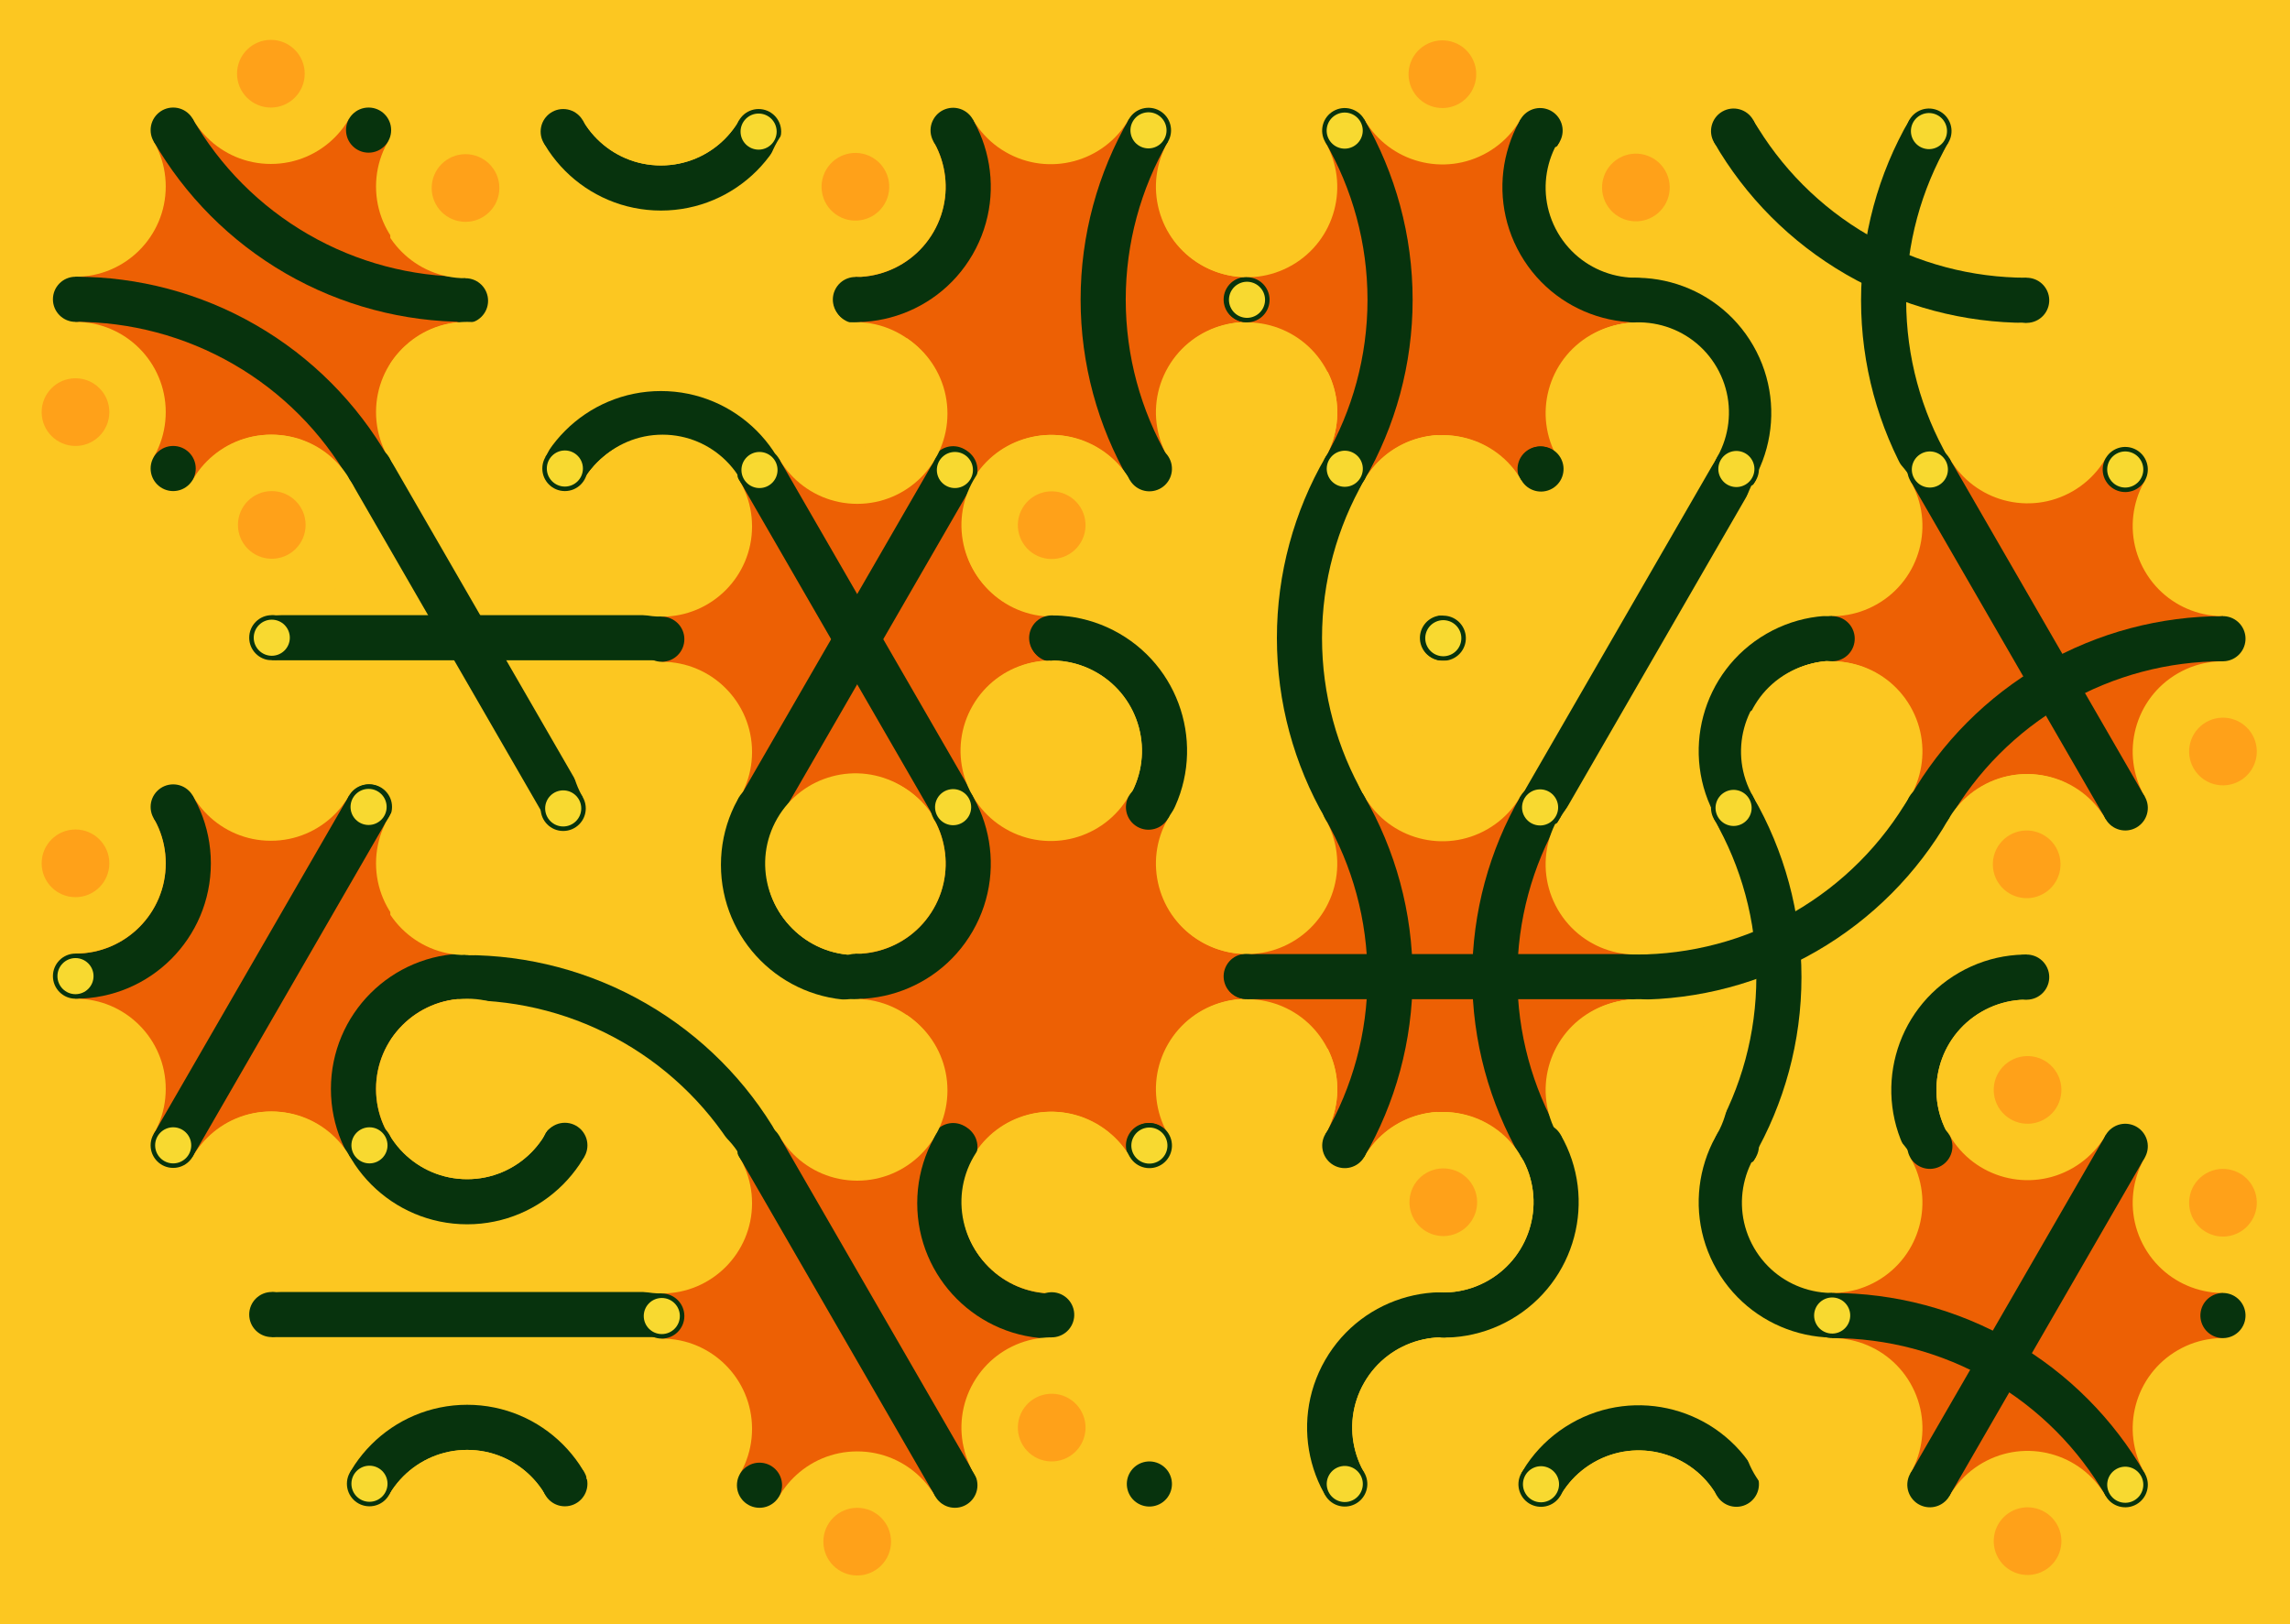 <svg xmlns='http://www.w3.org/2000/svg' width='1015' height='720'><rect width='100%' height='100%' fill='#FCC721'/><g transform='translate(0,0)'><g transform='rotate(180 120 133)'><svg fill='none' stroke='none'><defs><clipPath id='hex-0-0'><polygon points='206.54,183.33 119.94,233.33 33.33,183.33 33.33,83.33 119.94,33.33 206.54,83.33'/></clipPath></defs><polygon points='206.54,183.33 119.94,233.33 33.33,183.33 33.33,83.33 119.94,33.33 206.54,83.33' fill='#FCC721'/><circle r='133.335' cx='119.935' cy='133.335' fill='#ED6004' clip-path='url(#hex-0-0)'/><g stroke='#07330D' stroke-width='20' clip-path='url(#hex-0-0)'><g><circle cx='33.33' cy='283.34' stroke='#07330D' r='150' fill='none'/></g><g><circle cx='206.54' cy='-16.66' stroke='#07330D' r='150' fill='none'/></g></g><circle cx='206.54' cy='183.33' r='40' fill='#FCC721'/><circle cx='206.54' cy='183.33' r='15' fill='#FCC721'/><circle cx='119.94' cy='233.33' r='40' fill='#FCC721'/><circle cx='119.94' cy='233.33' r='15' fill='#FFA119'/><circle cx='33.33' cy='183.33' r='40' fill='#FCC721'/><circle cx='33.33' cy='183.33' r='15' fill='#FCC721'/><circle cx='33.33' cy='83.33' r='40' fill='#FCC721'/><circle cx='33.33' cy='83.33' r='15' fill='#FCC721'/><circle cx='119.94' cy='33.33' r='40' fill='#FCC721'/><circle cx='119.94' cy='33.33' r='15' fill='#FFA119'/><circle cx='206.54' cy='83.33' r='40' fill='#FCC721'/><circle cx='206.54' cy='83.33' r='15' fill='#FFA119'/><circle cx='163.24' cy='208.33' r='10' fill='#07330D'/><circle cx='163.24' cy='208.33' r='8' fill='#07330D'/><circle cx='76.63' cy='208.33' r='10' fill='#07330D'/><circle cx='76.63' cy='208.33' r='8' fill='#07330D'/><circle cx='33.33' cy='133.33' r='10' fill='#07330D'/><circle cx='33.33' cy='133.33' r='8' fill='#F8D930'/><circle cx='76.63' cy='58.33' r='10' fill='#07330D'/><circle cx='76.63' cy='58.33' r='8' fill='#07330D'/><circle cx='163.24' cy='58.33' r='10' fill='#07330D'/><circle cx='163.24' cy='58.33' r='8' fill='#07330D'/><circle cx='206.54' cy='133.33' r='10' fill='#07330D'/><circle cx='206.54' cy='133.33' r='8' fill='#07330D'/></svg></g></g><g transform='translate(173,0)'><g transform='rotate(0 120 133)'><svg fill='none' stroke='none'><defs><clipPath id='hex-0-1'><polygon points='206.54,183.33 119.94,233.33 33.33,183.33 33.33,83.33 119.94,33.33 206.54,83.33'/></clipPath></defs><polygon points='206.54,183.33 119.94,233.33 33.33,183.33 33.33,83.33 119.94,33.33 206.54,83.33' fill='#FCC721'/><circle r='133.335' cx='119.935' cy='133.335' fill='#FCC721' clip-path='url(#hex-0-1)'/><g stroke='#07330D' stroke-width='20' clip-path='url(#hex-0-1)'><g><circle cx='119.94' cy='233.33' stroke='#07330D' r='50' fill='none'/></g><g><circle cx='119.94' cy='33.33' stroke='#07330D' r='50' fill='none'/></g></g><circle cx='206.54' cy='183.33' r='40' fill='#FCC721'/><circle cx='206.54' cy='183.33' r='15' fill='#FCC721'/><circle cx='119.94' cy='233.33' r='40' fill='#FCC721'/><circle cx='119.94' cy='233.33' r='15' fill='#FCC721'/><circle cx='33.33' cy='183.33' r='40' fill='#FCC721'/><circle cx='33.33' cy='183.33' r='15' fill='#FCC721'/><circle cx='33.33' cy='83.33' r='40' fill='#FCC721'/><circle cx='33.33' cy='83.33' r='15' fill='#FFA119'/><circle cx='119.94' cy='33.33' r='40' fill='#FCC721'/><circle cx='119.94' cy='33.33' r='15' fill='#FCC721'/><circle cx='206.54' cy='83.33' r='40' fill='#FCC721'/><circle cx='206.54' cy='83.33' r='15' fill='#FCC721'/><circle cx='163.24' cy='208.33' r='10' fill='#07330D'/><circle cx='163.24' cy='208.33' r='8' fill='#F8D930'/><circle cx='76.63' cy='208.33' r='10' fill='#07330D'/><circle cx='76.63' cy='208.33' r='8' fill='#F8D930'/><circle cx='33.33' cy='133.33' r='10' fill='#07330D'/><circle cx='33.33' cy='133.33' r='8' fill='#07330D'/><circle cx='76.63' cy='58.33' r='10' fill='#07330D'/><circle cx='76.63' cy='58.33' r='8' fill='#07330D'/><circle cx='163.24' cy='58.33' r='10' fill='#07330D'/><circle cx='163.24' cy='58.33' r='8' fill='#F8D930'/><circle cx='206.54' cy='133.33' r='10' fill='#07330D'/><circle cx='206.54' cy='133.33' r='8' fill='#07330D'/></svg></g></g><g transform='translate(346,0)'><g transform='rotate(120 120 133)'><svg fill='none' stroke='none'><defs><clipPath id='hex-0-2'><polygon points='206.54,183.33 119.94,233.33 33.33,183.33 33.33,83.33 119.94,33.33 206.54,83.33'/></clipPath></defs><polygon points='206.54,183.33 119.94,233.33 33.33,183.33 33.33,83.33 119.94,33.33 206.54,83.33' fill='#FCC721'/><circle r='133.335' cx='119.935' cy='133.335' fill='#ED6004' clip-path='url(#hex-0-2)'/><g stroke='#07330D' stroke-width='20' clip-path='url(#hex-0-2)'><g><circle cx='119.94' cy='233.33' stroke='#07330D' r='50' fill='none'/></g><g><circle cx='33.33' cy='-16.68' stroke='#07330D' r='150' fill='none'/></g></g><circle cx='206.54' cy='183.33' r='40' fill='#FCC721'/><circle cx='206.54' cy='183.33' r='15' fill='#FCC721'/><circle cx='119.94' cy='233.33' r='40' fill='#FCC721'/><circle cx='119.94' cy='233.33' r='15' fill='#FFA119'/><circle cx='33.33' cy='183.33' r='40' fill='#FCC721'/><circle cx='33.33' cy='183.33' r='15' fill='#FCC721'/><circle cx='33.33' cy='83.33' r='40' fill='#FCC721'/><circle cx='33.33' cy='83.33' r='15' fill='#FCC721'/><circle cx='119.94' cy='33.33' r='40' fill='#FCC721'/><circle cx='119.94' cy='33.33' r='15' fill='#FCC721'/><circle cx='206.54' cy='83.33' r='40' fill='#FCC721'/><circle cx='206.54' cy='83.33' r='15' fill='#FFA119'/><circle cx='163.24' cy='208.33' r='10' fill='#07330D'/><circle cx='163.24' cy='208.33' r='8' fill='#07330D'/><circle cx='76.63' cy='208.33' r='10' fill='#07330D'/><circle cx='76.63' cy='208.33' r='8' fill='#07330D'/><circle cx='33.33' cy='133.33' r='10' fill='#07330D'/><circle cx='33.33' cy='133.33' r='8' fill='#F8D930'/><circle cx='76.63' cy='58.33' r='10' fill='#07330D'/><circle cx='76.63' cy='58.33' r='8' fill='#F8D930'/><circle cx='163.24' cy='58.33' r='10' fill='#07330D'/><circle cx='163.24' cy='58.33' r='8' fill='#07330D'/><circle cx='206.54' cy='133.33' r='10' fill='#07330D'/><circle cx='206.54' cy='133.33' r='8' fill='#07330D'/></svg></g></g><g transform='translate(519,0)'><g transform='rotate(240 120 133)'><svg fill='none' stroke='none'><defs><clipPath id='hex-0-3'><polygon points='206.54,183.33 119.94,233.33 33.33,183.33 33.33,83.33 119.94,33.33 206.54,83.33'/></clipPath></defs><polygon points='206.54,183.33 119.94,233.33 33.33,183.33 33.33,83.33 119.94,33.33 206.54,83.33' fill='#FCC721'/><circle r='133.335' cx='119.935' cy='133.335' fill='#ED6004' clip-path='url(#hex-0-3)'/><g stroke='#07330D' stroke-width='20' clip-path='url(#hex-0-3)'><g><circle cx='119.94' cy='233.33' stroke='#07330D' r='50' fill='none'/></g><g><circle cx='206.54' cy='-16.66' stroke='#07330D' r='150' fill='none'/></g></g><circle cx='206.54' cy='183.33' r='40' fill='#FCC721'/><circle cx='206.54' cy='183.33' r='15' fill='#FFA119'/><circle cx='119.94' cy='233.33' r='40' fill='#FCC721'/><circle cx='119.94' cy='233.33' r='15' fill='#FCC721'/><circle cx='33.33' cy='183.33' r='40' fill='#FCC721'/><circle cx='33.33' cy='183.33' r='15' fill='#FCC721'/><circle cx='33.33' cy='83.33' r='40' fill='#FCC721'/><circle cx='33.33' cy='83.33' r='15' fill='#FFA119'/><circle cx='119.94' cy='33.33' r='40' fill='#FCC721'/><circle cx='119.94' cy='33.33' r='15' fill='#FCC721'/><circle cx='206.54' cy='83.33' r='40' fill='#FCC721'/><circle cx='206.54' cy='83.33' r='15' fill='#FCC721'/><circle cx='163.24' cy='208.33' r='10' fill='#07330D'/><circle cx='163.24' cy='208.33' r='8' fill='#07330D'/><circle cx='76.63' cy='208.33' r='10' fill='#07330D'/><circle cx='76.63' cy='208.33' r='8' fill='#F8D930'/><circle cx='33.33' cy='133.33' r='10' fill='#07330D'/><circle cx='33.33' cy='133.33' r='8' fill='#07330D'/><circle cx='76.63' cy='58.33' r='10' fill='#07330D'/><circle cx='76.63' cy='58.33' r='8' fill='#07330D'/><circle cx='163.24' cy='58.33' r='10' fill='#07330D'/><circle cx='163.24' cy='58.33' r='8' fill='#F8D930'/><circle cx='206.54' cy='133.33' r='10' fill='#07330D'/><circle cx='206.54' cy='133.33' r='8' fill='#F8D930'/></svg></g></g><g transform='translate(692,0)'><g transform='rotate(60 120 133)'><svg fill='none' stroke='none'><defs><clipPath id='hex-0-4'><polygon points='206.54,183.33 119.94,233.33 33.33,183.33 33.33,83.33 119.94,33.33 206.54,83.33'/></clipPath></defs><polygon points='206.54,183.33 119.94,233.33 33.33,183.33 33.33,83.33 119.94,33.33 206.54,83.33' fill='#FCC721'/><circle r='133.335' cx='119.935' cy='133.335' fill='#FCC721' clip-path='url(#hex-0-4)'/><g stroke='#07330D' stroke-width='20' clip-path='url(#hex-0-4)'><g><circle cx='119.94' cy='233.33' stroke='#07330D' r='50' fill='none'/></g><g><circle cx='33.33' cy='-16.68' stroke='#07330D' r='150' fill='none'/></g><g><circle cx='206.54' cy='-16.66' stroke='#07330D' r='150' fill='none'/></g></g><circle cx='206.54' cy='183.33' r='40' fill='#FCC721'/><circle cx='206.54' cy='183.33' r='15' fill='#FCC721'/><circle cx='119.94' cy='233.33' r='40' fill='#FCC721'/><circle cx='119.94' cy='233.33' r='15' fill='#FCC721'/><circle cx='33.33' cy='183.33' r='40' fill='#FCC721'/><circle cx='33.33' cy='183.33' r='15' fill='#FFA119'/><circle cx='33.33' cy='83.33' r='40' fill='#FCC721'/><circle cx='33.33' cy='83.33' r='15' fill='#FCC721'/><circle cx='119.94' cy='33.33' r='40' fill='#FCC721'/><circle cx='119.94' cy='33.33' r='15' fill='#FCC721'/><circle cx='206.54' cy='83.33' r='40' fill='#FCC721'/><circle cx='206.54' cy='83.33' r='15' fill='#FFA119'/><circle cx='163.24' cy='208.33' r='10' fill='#07330D'/><circle cx='163.24' cy='208.33' r='8' fill='#F8D930'/><circle cx='76.63' cy='208.33' r='10' fill='#07330D'/><circle cx='76.63' cy='208.33' r='8' fill='#07330D'/><circle cx='33.33' cy='133.33' r='10' fill='#07330D'/><circle cx='33.33' cy='133.33' r='8' fill='#07330D'/><circle cx='76.63' cy='58.33' r='10' fill='#07330D'/><circle cx='76.63' cy='58.33' r='8' fill='#F8D930'/><circle cx='163.24' cy='58.33' r='10' fill='#07330D'/><circle cx='163.24' cy='58.33' r='8' fill='#07330D'/><circle cx='206.54' cy='133.33' r='10' fill='#07330D'/><circle cx='206.54' cy='133.33' r='8' fill='#07330D'/></svg></g></g><g transform='translate(87,150)'><g transform='rotate(180 120 133)'><svg fill='none' stroke='none'><defs><clipPath id='hex-1-0'><polygon points='206.54,183.33 119.94,233.33 33.33,183.33 33.33,83.33 119.94,33.33 206.54,83.33'/></clipPath></defs><polygon points='206.54,183.33 119.94,233.33 33.33,183.33 33.33,83.33 119.94,33.33 206.54,83.33' fill='#FCC721'/><circle r='133.335' cx='119.935' cy='133.335' fill='#FCC721' clip-path='url(#hex-1-0)'/><g stroke='#07330D' stroke-width='20' clip-path='url(#hex-1-0)'><line x1='163.24' y1='208.33' x2='76.63' y2='58.33'/><line x1='33.33' y1='133.33' x2='206.54' y2='133.33'/></g><circle cx='206.54' cy='183.33' r='40' fill='#FCC721'/><circle cx='206.54' cy='183.33' r='15' fill='#FFA119'/><circle cx='119.94' cy='233.33' r='40' fill='#FCC721'/><circle cx='119.94' cy='233.33' r='15' fill='#FCC721'/><circle cx='33.33' cy='183.33' r='40' fill='#FCC721'/><circle cx='33.33' cy='183.33' r='15' fill='#FCC721'/><circle cx='33.33' cy='83.33' r='40' fill='#FCC721'/><circle cx='33.33' cy='83.33' r='15' fill='#FCC721'/><circle cx='119.94' cy='33.33' r='40' fill='#FCC721'/><circle cx='119.94' cy='33.33' r='15' fill='#FFA119'/><circle cx='206.54' cy='83.33' r='40' fill='#FCC721'/><circle cx='206.54' cy='83.33' r='15' fill='#FCC721'/><circle cx='163.24' cy='208.33' r='10' fill='#07330D'/><circle cx='163.24' cy='208.33' r='8' fill='#07330D'/><circle cx='76.63' cy='208.33' r='10' fill='#07330D'/><circle cx='76.63' cy='208.33' r='8' fill='#F8D930'/><circle cx='33.33' cy='133.33' r='10' fill='#07330D'/><circle cx='33.33' cy='133.33' r='8' fill='#F8D930'/><circle cx='76.63' cy='58.33' r='10' fill='#07330D'/><circle cx='76.63' cy='58.33' r='8' fill='#07330D'/><circle cx='163.24' cy='58.33' r='10' fill='#07330D'/><circle cx='163.24' cy='58.33' r='8' fill='#07330D'/><circle cx='206.54' cy='133.33' r='10' fill='#07330D'/><circle cx='206.54' cy='133.33' r='8' fill='#F8D930'/></svg></g></g><g transform='translate(260,150)'><g transform='rotate(0 120 133)'><svg fill='none' stroke='none'><defs><clipPath id='hex-1-1'><polygon points='206.54,183.33 119.94,233.33 33.33,183.33 33.33,83.33 119.94,33.33 206.54,83.33'/></clipPath></defs><polygon points='206.54,183.33 119.94,233.33 33.33,183.33 33.33,83.33 119.94,33.33 206.54,83.33' fill='#FCC721'/><circle r='133.335' cx='119.935' cy='133.335' fill='#ED6004' clip-path='url(#hex-1-1)'/><g stroke='#07330D' stroke-width='20' clip-path='url(#hex-1-1)'><line x1='163.24' y1='208.33' x2='76.63' y2='58.33'/><line x1='76.63' y1='208.33' x2='163.24' y2='58.33'/></g><circle cx='206.54' cy='183.33' r='40' fill='#FCC721'/><circle cx='206.54' cy='183.33' r='15' fill='#FCC721'/><circle cx='119.94' cy='233.33' r='40' fill='#FCC721'/><circle cx='119.94' cy='233.33' r='15' fill='#FCC721'/><circle cx='33.33' cy='183.33' r='40' fill='#FCC721'/><circle cx='33.33' cy='183.33' r='15' fill='#FFA119'/><circle cx='33.33' cy='83.33' r='40' fill='#FCC721'/><circle cx='33.33' cy='83.33' r='15' fill='#FCC721'/><circle cx='119.94' cy='33.33' r='40' fill='#FCC721'/><circle cx='119.94' cy='33.33' r='15' fill='#FCC721'/><circle cx='206.54' cy='83.33' r='40' fill='#FCC721'/><circle cx='206.54' cy='83.33' r='15' fill='#FCC721'/><circle cx='163.24' cy='208.33' r='10' fill='#07330D'/><circle cx='163.24' cy='208.33' r='8' fill='#F8D930'/><circle cx='76.63' cy='208.33' r='10' fill='#07330D'/><circle cx='76.63' cy='208.33' r='8' fill='#07330D'/><circle cx='33.33' cy='133.33' r='10' fill='#07330D'/><circle cx='33.33' cy='133.33' r='8' fill='#07330D'/><circle cx='76.63' cy='58.33' r='10' fill='#07330D'/><circle cx='76.63' cy='58.33' r='8' fill='#F8D930'/><circle cx='163.24' cy='58.33' r='10' fill='#07330D'/><circle cx='163.24' cy='58.33' r='8' fill='#F8D930'/><circle cx='206.54' cy='133.33' r='10' fill='#07330D'/><circle cx='206.54' cy='133.33' r='8' fill='#07330D'/></svg></g></g><g transform='translate(433,150)'><g transform='rotate(120 120 133)'><svg fill='none' stroke='none'><defs><clipPath id='hex-1-2'><polygon points='206.54,183.33 119.94,233.33 33.33,183.33 33.33,83.33 119.94,33.33 206.54,83.33'/></clipPath></defs><polygon points='206.54,183.33 119.94,233.33 33.33,183.33 33.33,83.33 119.94,33.33 206.54,83.33' fill='#FCC721'/><circle r='133.335' cx='119.935' cy='133.335' fill='#FCC721' clip-path='url(#hex-1-2)'/><g stroke='#07330D' stroke-width='20' clip-path='url(#hex-1-2)'><g><circle cx='206.54' cy='183.33' stroke='#07330D' r='50' fill='none'/></g><g><circle cx='33.33' cy='-16.68' stroke='#07330D' r='150' fill='none'/></g></g><circle cx='206.54' cy='183.33' r='40' fill='#FCC721'/><circle cx='206.54' cy='183.33' r='15' fill='#FCC721'/><circle cx='119.94' cy='233.33' r='40' fill='#FCC721'/><circle cx='119.94' cy='233.33' r='15' fill='#FFA119'/><circle cx='33.33' cy='183.33' r='40' fill='#FCC721'/><circle cx='33.33' cy='183.33' r='15' fill='#FCC721'/><circle cx='33.33' cy='83.33' r='40' fill='#FCC721'/><circle cx='33.33' cy='83.33' r='15' fill='#FCC721'/><circle cx='119.94' cy='33.33' r='40' fill='#FCC721'/><circle cx='119.94' cy='33.33' r='15' fill='#FFA119'/><circle cx='206.54' cy='83.33' r='40' fill='#FCC721'/><circle cx='206.54' cy='83.33' r='15' fill='#FCC721'/><circle cx='163.24' cy='208.33' r='10' fill='#07330D'/><circle cx='163.24' cy='208.33' r='8' fill='#07330D'/><circle cx='76.63' cy='208.33' r='10' fill='#07330D'/><circle cx='76.63' cy='208.33' r='8' fill='#07330D'/><circle cx='33.33' cy='133.33' r='10' fill='#07330D'/><circle cx='33.33' cy='133.33' r='8' fill='#F8D930'/><circle cx='76.63' cy='58.33' r='10' fill='#07330D'/><circle cx='76.63' cy='58.33' r='8' fill='#07330D'/><circle cx='163.24' cy='58.33' r='10' fill='#07330D'/><circle cx='163.24' cy='58.33' r='8' fill='#07330D'/><circle cx='206.54' cy='133.33' r='10' fill='#07330D'/><circle cx='206.54' cy='133.33' r='8' fill='#F8D930'/></svg></g></g><g transform='translate(606,150)'><g transform='rotate(240 120 133)'><svg fill='none' stroke='none'><defs><clipPath id='hex-1-3'><polygon points='206.54,183.33 119.94,233.33 33.33,183.33 33.33,83.33 119.94,33.33 206.54,83.33'/></clipPath></defs><polygon points='206.54,183.33 119.94,233.33 33.33,183.33 33.33,83.33 119.94,33.33 206.54,83.33' fill='#FCC721'/><circle r='133.335' cx='119.935' cy='133.335' fill='#FCC721' clip-path='url(#hex-1-3)'/><g stroke='#07330D' stroke-width='20' clip-path='url(#hex-1-3)'><line x1='163.24' y1='208.33' x2='76.63' y2='58.33'/><g><circle cx='33.33' cy='183.33' stroke='#07330D' r='50' fill='none'/></g></g><circle cx='206.54' cy='183.33' r='40' fill='#FCC721'/><circle cx='206.54' cy='183.33' r='15' fill='#FCC721'/><circle cx='119.94' cy='233.33' r='40' fill='#FCC721'/><circle cx='119.94' cy='233.33' r='15' fill='#FCC721'/><circle cx='33.33' cy='183.33' r='40' fill='#FCC721'/><circle cx='33.33' cy='183.33' r='15' fill='#FCC721'/><circle cx='33.33' cy='83.33' r='40' fill='#FCC721'/><circle cx='33.33' cy='83.33' r='15' fill='#FFA119'/><circle cx='119.94' cy='33.33' r='40' fill='#FCC721'/><circle cx='119.94' cy='33.33' r='15' fill='#FCC721'/><circle cx='206.54' cy='83.33' r='40' fill='#FCC721'/><circle cx='206.54' cy='83.33' r='15' fill='#FCC721'/><circle cx='163.24' cy='208.33' r='10' fill='#07330D'/><circle cx='163.24' cy='208.33' r='8' fill='#F8D930'/><circle cx='76.63' cy='208.33' r='10' fill='#07330D'/><circle cx='76.63' cy='208.33' r='8' fill='#07330D'/><circle cx='33.33' cy='133.33' r='10' fill='#07330D'/><circle cx='33.33' cy='133.33' r='8' fill='#07330D'/><circle cx='76.63' cy='58.33' r='10' fill='#07330D'/><circle cx='76.63' cy='58.33' r='8' fill='#07330D'/><circle cx='163.24' cy='58.33' r='10' fill='#07330D'/><circle cx='163.24' cy='58.33' r='8' fill='#F8D930'/><circle cx='206.54' cy='133.33' r='10' fill='#07330D'/><circle cx='206.54' cy='133.33' r='8' fill='#07330D'/></svg></g></g><g transform='translate(779,150)'><g transform='rotate(60 120 133)'><svg fill='none' stroke='none'><defs><clipPath id='hex-1-4'><polygon points='206.54,183.33 119.94,233.33 33.33,183.33 33.33,83.33 119.94,33.33 206.54,83.33'/></clipPath></defs><polygon points='206.54,183.33 119.94,233.33 33.33,183.33 33.33,83.33 119.94,33.33 206.54,83.33' fill='#FCC721'/><circle r='133.335' cx='119.935' cy='133.335' fill='#ED6004' clip-path='url(#hex-1-4)'/><g stroke='#07330D' stroke-width='20' clip-path='url(#hex-1-4)'><g><circle cx='293.14' cy='133.33' stroke='#07330D' r='150' fill='none'/></g><line x1='33.33' y1='133.33' x2='206.54' y2='133.33'/></g><circle cx='206.54' cy='183.33' r='40' fill='#FCC721'/><circle cx='206.54' cy='183.33' r='15' fill='#FCC721'/><circle cx='119.94' cy='233.33' r='40' fill='#FCC721'/><circle cx='119.94' cy='233.33' r='15' fill='#FFA119'/><circle cx='33.33' cy='183.33' r='40' fill='#FCC721'/><circle cx='33.33' cy='183.33' r='15' fill='#FCC721'/><circle cx='33.33' cy='83.33' r='40' fill='#FCC721'/><circle cx='33.33' cy='83.33' r='15' fill='#FCC721'/><circle cx='119.94' cy='33.33' r='40' fill='#FCC721'/><circle cx='119.94' cy='33.33' r='15' fill='#FCC721'/><circle cx='206.54' cy='83.33' r='40' fill='#FCC721'/><circle cx='206.54' cy='83.33' r='15' fill='#FFA119'/><circle cx='163.24' cy='208.33' r='10' fill='#07330D'/><circle cx='163.24' cy='208.33' r='8' fill='#07330D'/><circle cx='76.63' cy='208.33' r='10' fill='#07330D'/><circle cx='76.63' cy='208.33' r='8' fill='#07330D'/><circle cx='33.33' cy='133.33' r='10' fill='#07330D'/><circle cx='33.33' cy='133.33' r='8' fill='#F8D930'/><circle cx='76.63' cy='58.33' r='10' fill='#07330D'/><circle cx='76.63' cy='58.33' r='8' fill='#F8D930'/><circle cx='163.24' cy='58.33' r='10' fill='#07330D'/><circle cx='163.24' cy='58.33' r='8' fill='#07330D'/><circle cx='206.54' cy='133.33' r='10' fill='#07330D'/><circle cx='206.54' cy='133.33' r='8' fill='#07330D'/></svg></g></g><g transform='translate(0,300)'><g transform='rotate(180 120 133)'><svg fill='none' stroke='none'><defs><clipPath id='hex-2-0'><polygon points='206.54,183.33 119.94,233.33 33.33,183.33 33.33,83.33 119.94,33.33 206.54,83.33'/></clipPath></defs><polygon points='206.54,183.33 119.94,233.33 33.33,183.33 33.33,83.33 119.94,33.33 206.54,83.33' fill='#FCC721'/><circle r='133.335' cx='119.935' cy='133.335' fill='#ED6004' clip-path='url(#hex-2-0)'/><g stroke='#07330D' stroke-width='20' clip-path='url(#hex-2-0)'><g><circle cx='206.54' cy='183.33' stroke='#07330D' r='50' fill='none'/></g><line x1='76.63' y1='208.33' x2='163.24' y2='58.33'/><g><circle cx='33.33' cy='83.33' stroke='#07330D' r='50' fill='none'/></g></g><circle cx='206.54' cy='183.33' r='40' fill='#FCC721'/><circle cx='206.54' cy='183.33' r='15' fill='#FFA119'/><circle cx='119.94' cy='233.33' r='40' fill='#FCC721'/><circle cx='119.94' cy='233.33' r='15' fill='#FCC721'/><circle cx='33.33' cy='183.33' r='40' fill='#FCC721'/><circle cx='33.33' cy='183.33' r='15' fill='#FCC721'/><circle cx='33.33' cy='83.33' r='40' fill='#FCC721'/><circle cx='33.33' cy='83.33' r='15' fill='#FFA119'/><circle cx='119.94' cy='33.33' r='40' fill='#FCC721'/><circle cx='119.94' cy='33.33' r='15' fill='#FCC721'/><circle cx='206.54' cy='83.33' r='40' fill='#FCC721'/><circle cx='206.54' cy='83.33' r='15' fill='#FCC721'/><circle cx='163.24' cy='208.33' r='10' fill='#07330D'/><circle cx='163.24' cy='208.33' r='8' fill='#07330D'/><circle cx='76.63' cy='208.33' r='10' fill='#07330D'/><circle cx='76.63' cy='208.33' r='8' fill='#F8D930'/><circle cx='33.33' cy='133.33' r='10' fill='#07330D'/><circle cx='33.33' cy='133.33' r='8' fill='#07330D'/><circle cx='76.63' cy='58.33' r='10' fill='#07330D'/><circle cx='76.63' cy='58.33' r='8' fill='#07330D'/><circle cx='163.24' cy='58.33' r='10' fill='#07330D'/><circle cx='163.24' cy='58.33' r='8' fill='#F8D930'/><circle cx='206.54' cy='133.33' r='10' fill='#07330D'/><circle cx='206.54' cy='133.33' r='8' fill='#F8D930'/></svg></g></g><g transform='translate(173,300)'><g transform='rotate(0 120 133)'><svg fill='none' stroke='none'><defs><clipPath id='hex-2-1'><polygon points='206.54,183.33 119.94,233.33 33.33,183.33 33.33,83.33 119.94,33.33 206.54,83.33'/></clipPath></defs><polygon points='206.54,183.33 119.94,233.33 33.33,183.33 33.33,83.33 119.94,33.33 206.54,83.33' fill='#FCC721'/><circle r='133.335' cx='119.935' cy='133.335' fill='#FCC721' clip-path='url(#hex-2-1)'/><g stroke='#07330D' stroke-width='20' clip-path='url(#hex-2-1)'><g><circle cx='33.33' cy='283.34' stroke='#07330D' r='150' fill='none'/></g><g><circle cx='206.54' cy='83.33' stroke='#07330D' r='50' fill='none'/></g></g><circle cx='206.54' cy='183.33' r='40' fill='#FCC721'/><circle cx='206.54' cy='183.33' r='15' fill='#FCC721'/><circle cx='119.94' cy='233.33' r='40' fill='#FCC721'/><circle cx='119.94' cy='233.33' r='15' fill='#FCC721'/><circle cx='33.33' cy='183.33' r='40' fill='#FCC721'/><circle cx='33.33' cy='183.33' r='15' fill='#FFA119'/><circle cx='33.33' cy='83.33' r='40' fill='#FCC721'/><circle cx='33.33' cy='83.33' r='15' fill='#FCC721'/><circle cx='119.94' cy='33.33' r='40' fill='#FCC721'/><circle cx='119.94' cy='33.33' r='15' fill='#FCC721'/><circle cx='206.54' cy='83.33' r='40' fill='#FCC721'/><circle cx='206.54' cy='83.33' r='15' fill='#FFA119'/><circle cx='163.24' cy='208.33' r='10' fill='#07330D'/><circle cx='163.24' cy='208.33' r='8' fill='#07330D'/><circle cx='76.63' cy='208.33' r='10' fill='#07330D'/><circle cx='76.63' cy='208.33' r='8' fill='#07330D'/><circle cx='33.33' cy='133.33' r='10' fill='#07330D'/><circle cx='33.33' cy='133.33' r='8' fill='#07330D'/><circle cx='76.63' cy='58.33' r='10' fill='#07330D'/><circle cx='76.63' cy='58.33' r='8' fill='#F8D930'/><circle cx='163.24' cy='58.33' r='10' fill='#07330D'/><circle cx='163.24' cy='58.33' r='8' fill='#07330D'/><circle cx='206.54' cy='133.33' r='10' fill='#07330D'/><circle cx='206.54' cy='133.33' r='8' fill='#07330D'/></svg></g></g><g transform='translate(346,300)'><g transform='rotate(120 120 133)'><svg fill='none' stroke='none'><defs><clipPath id='hex-2-2'><polygon points='206.54,183.33 119.94,233.33 33.33,183.33 33.33,83.33 119.94,33.33 206.54,83.33'/></clipPath></defs><polygon points='206.54,183.33 119.94,233.33 33.33,183.33 33.33,83.33 119.94,33.33 206.54,83.33' fill='#FCC721'/><circle r='133.335' cx='119.935' cy='133.335' fill='#ED6004' clip-path='url(#hex-2-2)'/><g stroke='#07330D' stroke-width='20' clip-path='url(#hex-2-2)'><g><circle cx='119.94' cy='233.33' stroke='#07330D' r='50' fill='none'/></g></g><circle cx='206.54' cy='183.33' r='40' fill='#FCC721'/><circle cx='206.54' cy='183.33' r='15' fill='#FFA119'/><circle cx='119.94' cy='233.33' r='40' fill='#FCC721'/><circle cx='119.94' cy='233.33' r='15' fill='#FCC721'/><circle cx='33.33' cy='183.33' r='40' fill='#FCC721'/><circle cx='33.33' cy='183.33' r='15' fill='#FCC721'/><circle cx='33.33' cy='83.33' r='40' fill='#FCC721'/><circle cx='33.33' cy='83.33' r='15' fill='#FCC721'/><circle cx='119.94' cy='33.33' r='40' fill='#FCC721'/><circle cx='119.94' cy='33.33' r='15' fill='#FFA119'/><circle cx='206.54' cy='83.33' r='40' fill='#FCC721'/><circle cx='206.54' cy='83.33' r='15' fill='#FCC721'/><circle cx='163.24' cy='208.33' r='10' fill='#07330D'/><circle cx='163.24' cy='208.33' r='8' fill='#07330D'/><circle cx='76.63' cy='208.33' r='10' fill='#07330D'/><circle cx='76.63' cy='208.33' r='8' fill='#F8D930'/><circle cx='33.33' cy='133.33' r='10' fill='#07330D'/><circle cx='33.33' cy='133.33' r='8' fill='#07330D'/><circle cx='76.63' cy='58.33' r='10' fill='#07330D'/><circle cx='76.63' cy='58.33' r='8' fill='#07330D'/><circle cx='163.24' cy='58.33' r='10' fill='#07330D'/><circle cx='163.24' cy='58.33' r='8' fill='#07330D'/><circle cx='206.54' cy='133.33' r='10' fill='#07330D'/><circle cx='206.54' cy='133.33' r='8' fill='#F8D930'/></svg></g></g><g transform='translate(519,300)'><g transform='rotate(240 120 133)'><svg fill='none' stroke='none'><defs><clipPath id='hex-2-3'><polygon points='206.54,183.33 119.94,233.33 33.33,183.33 33.33,83.33 119.94,33.33 206.54,83.33'/></clipPath></defs><polygon points='206.54,183.33 119.94,233.33 33.33,183.33 33.33,83.33 119.94,33.33 206.54,83.33' fill='#FCC721'/><circle r='133.335' cx='119.935' cy='133.335' fill='#ED6004' clip-path='url(#hex-2-3)'/><g stroke='#07330D' stroke-width='20' clip-path='url(#hex-2-3)'><g><circle cx='33.33' cy='283.34' stroke='#07330D' r='150' fill='none'/></g><line x1='76.63' y1='208.33' x2='163.24' y2='58.33'/><g><circle cx='206.54' cy='-16.66' stroke='#07330D' r='150' fill='none'/></g></g><circle cx='206.54' cy='183.33' r='40' fill='#FCC721'/><circle cx='206.54' cy='183.33' r='15' fill='#FCC721'/><circle cx='119.94' cy='233.33' r='40' fill='#FCC721'/><circle cx='119.94' cy='233.33' r='15' fill='#FCC721'/><circle cx='33.33' cy='183.33' r='40' fill='#FCC721'/><circle cx='33.33' cy='183.33' r='15' fill='#FFA119'/><circle cx='33.33' cy='83.33' r='40' fill='#FCC721'/><circle cx='33.33' cy='83.33' r='15' fill='#FCC721'/><circle cx='119.94' cy='33.33' r='40' fill='#FCC721'/><circle cx='119.94' cy='33.33' r='15' fill='#FCC721'/><circle cx='206.54' cy='83.33' r='40' fill='#FCC721'/><circle cx='206.54' cy='83.33' r='15' fill='#FCC721'/><circle cx='163.24' cy='208.33' r='10' fill='#07330D'/><circle cx='163.24' cy='208.33' r='8' fill='#F8D930'/><circle cx='76.63' cy='208.33' r='10' fill='#07330D'/><circle cx='76.63' cy='208.33' r='8' fill='#07330D'/><circle cx='33.33' cy='133.33' r='10' fill='#07330D'/><circle cx='33.33' cy='133.33' r='8' fill='#07330D'/><circle cx='76.63' cy='58.33' r='10' fill='#07330D'/><circle cx='76.63' cy='58.33' r='8' fill='#F8D930'/><circle cx='163.24' cy='58.33' r='10' fill='#07330D'/><circle cx='163.24' cy='58.33' r='8' fill='#07330D'/><circle cx='206.54' cy='133.33' r='10' fill='#07330D'/><circle cx='206.54' cy='133.33' r='8' fill='#07330D'/></svg></g></g><g transform='translate(692,300)'><g transform='rotate(60 120 133)'><svg fill='none' stroke='none'><defs><clipPath id='hex-2-4'><polygon points='206.54,183.33 119.94,233.33 33.33,183.33 33.33,83.33 119.94,33.33 206.54,83.33'/></clipPath></defs><polygon points='206.54,183.33 119.94,233.33 33.33,183.33 33.33,83.33 119.94,33.33 206.54,83.33' fill='#FCC721'/><circle r='133.335' cx='119.935' cy='133.335' fill='#FCC721' clip-path='url(#hex-2-4)'/><g stroke='#07330D' stroke-width='20' clip-path='url(#hex-2-4)'><g><circle cx='33.33' cy='283.34' stroke='#07330D' r='150' fill='none'/></g><g><circle cx='-53.28' cy='133.33' stroke='#07330D' r='150' fill='none'/></g><g><circle cx='206.54' cy='83.33' stroke='#07330D' r='50' fill='none'/></g></g><circle cx='206.54' cy='183.33' r='40' fill='#FCC721'/><circle cx='206.54' cy='183.33' r='15' fill='#FFA119'/><circle cx='119.94' cy='233.33' r='40' fill='#FCC721'/><circle cx='119.94' cy='233.33' r='15' fill='#FFA119'/><circle cx='33.33' cy='183.33' r='40' fill='#FCC721'/><circle cx='33.33' cy='183.33' r='15' fill='#FCC721'/><circle cx='33.33' cy='83.33' r='40' fill='#FCC721'/><circle cx='33.33' cy='83.33' r='15' fill='#FCC721'/><circle cx='119.94' cy='33.33' r='40' fill='#FCC721'/><circle cx='119.94' cy='33.33' r='15' fill='#FFA119'/><circle cx='206.54' cy='83.33' r='40' fill='#FCC721'/><circle cx='206.54' cy='83.33' r='15' fill='#FCC721'/><circle cx='163.24' cy='208.33' r='10' fill='#07330D'/><circle cx='163.24' cy='208.33' r='8' fill='#07330D'/><circle cx='76.63' cy='208.33' r='10' fill='#07330D'/><circle cx='76.63' cy='208.33' r='8' fill='#07330D'/><circle cx='33.33' cy='133.33' r='10' fill='#07330D'/><circle cx='33.33' cy='133.33' r='8' fill='#F8D930'/><circle cx='76.63' cy='58.33' r='10' fill='#07330D'/><circle cx='76.63' cy='58.33' r='8' fill='#07330D'/><circle cx='163.24' cy='58.33' r='10' fill='#07330D'/><circle cx='163.24' cy='58.33' r='8' fill='#07330D'/><circle cx='206.54' cy='133.33' r='10' fill='#07330D'/><circle cx='206.54' cy='133.33' r='8' fill='#F8D930'/></svg></g></g><g transform='translate(87,450)'><g transform='rotate(180 120 133)'><svg fill='none' stroke='none'><defs><clipPath id='hex-3-0'><polygon points='206.54,183.33 119.94,233.33 33.33,183.33 33.33,83.33 119.94,33.33 206.54,83.33'/></clipPath></defs><polygon points='206.54,183.33 119.94,233.33 33.33,183.33 33.33,83.33 119.94,33.33 206.54,83.33' fill='#FCC721'/><circle r='133.335' cx='119.935' cy='133.335' fill='#FCC721' clip-path='url(#hex-3-0)'/><g stroke='#07330D' stroke-width='20' clip-path='url(#hex-3-0)'><g><circle cx='119.94' cy='233.33' stroke='#07330D' r='50' fill='none'/></g><line x1='33.33' y1='133.33' x2='206.54' y2='133.33'/><g><circle cx='119.94' cy='33.33' stroke='#07330D' r='50' fill='none'/></g></g><circle cx='206.54' cy='183.33' r='40' fill='#FCC721'/><circle cx='206.54' cy='183.33' r='15' fill='#FCC721'/><circle cx='119.94' cy='233.33' r='40' fill='#FCC721'/><circle cx='119.94' cy='233.33' r='15' fill='#FCC721'/><circle cx='33.33' cy='183.33' r='40' fill='#FCC721'/><circle cx='33.33' cy='183.33' r='15' fill='#FCC721'/><circle cx='33.33' cy='83.33' r='40' fill='#FCC721'/><circle cx='33.33' cy='83.33' r='15' fill='#FFA119'/><circle cx='119.94' cy='33.33' r='40' fill='#FCC721'/><circle cx='119.94' cy='33.33' r='15' fill='#FCC721'/><circle cx='206.54' cy='83.33' r='40' fill='#FCC721'/><circle cx='206.54' cy='83.33' r='15' fill='#FCC721'/><circle cx='163.24' cy='208.33' r='10' fill='#07330D'/><circle cx='163.24' cy='208.33' r='8' fill='#F8D930'/><circle cx='76.63' cy='208.33' r='10' fill='#07330D'/><circle cx='76.63' cy='208.33' r='8' fill='#07330D'/><circle cx='33.33' cy='133.33' r='10' fill='#07330D'/><circle cx='33.33' cy='133.33' r='8' fill='#07330D'/><circle cx='76.63' cy='58.33' r='10' fill='#07330D'/><circle cx='76.63' cy='58.33' r='8' fill='#07330D'/><circle cx='163.24' cy='58.33' r='10' fill='#07330D'/><circle cx='163.24' cy='58.33' r='8' fill='#F8D930'/><circle cx='206.54' cy='133.33' r='10' fill='#07330D'/><circle cx='206.54' cy='133.33' r='8' fill='#07330D'/></svg></g></g><g transform='translate(260,450)'><g transform='rotate(0 120 133)'><svg fill='none' stroke='none'><defs><clipPath id='hex-3-1'><polygon points='206.54,183.33 119.94,233.33 33.33,183.33 33.33,83.33 119.94,33.33 206.54,83.33'/></clipPath></defs><polygon points='206.54,183.33 119.94,233.33 33.33,183.33 33.33,83.33 119.94,33.33 206.54,83.33' fill='#FCC721'/><circle r='133.335' cx='119.935' cy='133.335' fill='#ED6004' clip-path='url(#hex-3-1)'/><g stroke='#07330D' stroke-width='20' clip-path='url(#hex-3-1)'><line x1='163.24' y1='208.33' x2='76.63' y2='58.33'/><g><circle cx='206.54' cy='83.33' stroke='#07330D' r='50' fill='none'/></g></g><circle cx='206.54' cy='183.33' r='40' fill='#FCC721'/><circle cx='206.54' cy='183.33' r='15' fill='#FCC721'/><circle cx='119.94' cy='233.33' r='40' fill='#FCC721'/><circle cx='119.94' cy='233.33' r='15' fill='#FFA119'/><circle cx='33.33' cy='183.33' r='40' fill='#FCC721'/><circle cx='33.33' cy='183.33' r='15' fill='#FCC721'/><circle cx='33.33' cy='83.33' r='40' fill='#FCC721'/><circle cx='33.33' cy='83.33' r='15' fill='#FCC721'/><circle cx='119.94' cy='33.33' r='40' fill='#FCC721'/><circle cx='119.94' cy='33.33' r='15' fill='#FCC721'/><circle cx='206.54' cy='83.33' r='40' fill='#FCC721'/><circle cx='206.54' cy='83.33' r='15' fill='#FFA119'/><circle cx='163.24' cy='208.33' r='10' fill='#07330D'/><circle cx='163.24' cy='208.33' r='8' fill='#07330D'/><circle cx='76.63' cy='208.33' r='10' fill='#07330D'/><circle cx='76.63' cy='208.33' r='8' fill='#07330D'/><circle cx='33.33' cy='133.33' r='10' fill='#07330D'/><circle cx='33.33' cy='133.33' r='8' fill='#F8D930'/><circle cx='76.63' cy='58.33' r='10' fill='#07330D'/><circle cx='76.63' cy='58.33' r='8' fill='#07330D'/><circle cx='163.24' cy='58.33' r='10' fill='#07330D'/><circle cx='163.24' cy='58.33' r='8' fill='#07330D'/><circle cx='206.54' cy='133.33' r='10' fill='#07330D'/><circle cx='206.54' cy='133.33' r='8' fill='#07330D'/></svg></g></g><g transform='translate(433,450)'><g transform='rotate(120 120 133)'><svg fill='none' stroke='none'><defs><clipPath id='hex-3-2'><polygon points='206.54,183.33 119.94,233.33 33.33,183.33 33.33,83.33 119.94,33.33 206.54,83.33'/></clipPath></defs><polygon points='206.54,183.33 119.94,233.33 33.33,183.33 33.33,83.33 119.94,33.33 206.54,83.33' fill='#FCC721'/><circle r='133.335' cx='119.935' cy='133.335' fill='#FCC721' clip-path='url(#hex-3-2)'/><g stroke='#07330D' stroke-width='20' clip-path='url(#hex-3-2)'><g><circle cx='119.94' cy='33.33' stroke='#07330D' r='50' fill='none'/></g></g><circle cx='206.54' cy='183.33' r='40' fill='#FCC721'/><circle cx='206.54' cy='183.33' r='15' fill='#FFA119'/><circle cx='119.94' cy='233.33' r='40' fill='#FCC721'/><circle cx='119.94' cy='233.33' r='15' fill='#FCC721'/><circle cx='33.33' cy='183.33' r='40' fill='#FCC721'/><circle cx='33.33' cy='183.33' r='15' fill='#FCC721'/><circle cx='33.33' cy='83.33' r='40' fill='#FCC721'/><circle cx='33.33' cy='83.33' r='15' fill='#FFA119'/><circle cx='119.94' cy='33.33' r='40' fill='#FCC721'/><circle cx='119.94' cy='33.33' r='15' fill='#FCC721'/><circle cx='206.54' cy='83.33' r='40' fill='#FCC721'/><circle cx='206.54' cy='83.33' r='15' fill='#FCC721'/><circle cx='163.24' cy='208.33' r='10' fill='#07330D'/><circle cx='163.24' cy='208.33' r='8' fill='#07330D'/><circle cx='76.63' cy='208.33' r='10' fill='#07330D'/><circle cx='76.63' cy='208.33' r='8' fill='#F8D930'/><circle cx='33.33' cy='133.33' r='10' fill='#07330D'/><circle cx='33.33' cy='133.33' r='8' fill='#07330D'/><circle cx='76.63' cy='58.33' r='10' fill='#07330D'/><circle cx='76.63' cy='58.33' r='8' fill='#07330D'/><circle cx='163.24' cy='58.33' r='10' fill='#07330D'/><circle cx='163.24' cy='58.33' r='8' fill='#F8D930'/><circle cx='206.54' cy='133.33' r='10' fill='#07330D'/><circle cx='206.54' cy='133.33' r='8' fill='#07330D'/></svg></g></g><g transform='translate(606,450)'><g transform='rotate(240 120 133)'><svg fill='none' stroke='none'><defs><clipPath id='hex-3-3'><polygon points='206.54,183.33 119.94,233.33 33.33,183.33 33.33,83.33 119.94,33.33 206.54,83.33'/></clipPath></defs><polygon points='206.54,183.33 119.94,233.33 33.33,183.33 33.33,83.33 119.94,33.33 206.54,83.33' fill='#FCC721'/><circle r='133.335' cx='119.935' cy='133.335' fill='#FCC721' clip-path='url(#hex-3-3)'/><g stroke='#07330D' stroke-width='20' clip-path='url(#hex-3-3)'><g><circle cx='119.94' cy='233.33' stroke='#07330D' r='50' fill='none'/></g><g><circle cx='33.33' cy='83.33' stroke='#07330D' r='50' fill='none'/></g><g><circle cx='206.54' cy='83.33' stroke='#07330D' r='50' fill='none'/></g></g><circle cx='206.54' cy='183.33' r='40' fill='#FCC721'/><circle cx='206.54' cy='183.33' r='15' fill='#FCC721'/><circle cx='119.94' cy='233.33' r='40' fill='#FCC721'/><circle cx='119.94' cy='233.33' r='15' fill='#FFA119'/><circle cx='33.33' cy='183.33' r='40' fill='#FCC721'/><circle cx='33.33' cy='183.33' r='15' fill='#FFA119'/><circle cx='33.33' cy='83.33' r='40' fill='#FCC721'/><circle cx='33.33' cy='83.33' r='15' fill='#FCC721'/><circle cx='119.94' cy='33.33' r='40' fill='#FCC721'/><circle cx='119.94' cy='33.33' r='15' fill='#FCC721'/><circle cx='206.54' cy='83.33' r='40' fill='#FCC721'/><circle cx='206.54' cy='83.33' r='15' fill='#FFA119'/><circle cx='163.24' cy='208.33' r='10' fill='#07330D'/><circle cx='163.24' cy='208.33' r='8' fill='#07330D'/><circle cx='76.63' cy='208.33' r='10' fill='#07330D'/><circle cx='76.63' cy='208.33' r='8' fill='#07330D'/><circle cx='33.33' cy='133.33' r='10' fill='#07330D'/><circle cx='33.33' cy='133.33' r='8' fill='#07330D'/><circle cx='76.63' cy='58.33' r='10' fill='#07330D'/><circle cx='76.63' cy='58.33' r='8' fill='#F8D930'/><circle cx='163.24' cy='58.33' r='10' fill='#07330D'/><circle cx='163.24' cy='58.33' r='8' fill='#07330D'/><circle cx='206.54' cy='133.33' r='10' fill='#07330D'/><circle cx='206.54' cy='133.33' r='8' fill='#07330D'/></svg></g></g><g transform='translate(779,450)'><g transform='rotate(60 120 133)'><svg fill='none' stroke='none'><defs><clipPath id='hex-3-4'><polygon points='206.54,183.33 119.94,233.33 33.33,183.33 33.33,83.33 119.94,33.33 206.54,83.33'/></clipPath></defs><polygon points='206.54,183.33 119.94,233.33 33.33,183.33 33.33,83.33 119.94,33.33 206.54,83.33' fill='#FCC721'/><circle r='133.335' cx='119.935' cy='133.335' fill='#ED6004' clip-path='url(#hex-3-4)'/><g stroke='#07330D' stroke-width='20' clip-path='url(#hex-3-4)'><line x1='163.24' y1='208.33' x2='76.63' y2='58.33'/><g><circle cx='206.54' cy='283.32' stroke='#07330D' r='150' fill='none'/></g></g><circle cx='206.54' cy='183.33' r='40' fill='#FCC721'/><circle cx='206.54' cy='183.33' r='15' fill='#FFA119'/><circle cx='119.94' cy='233.33' r='40' fill='#FCC721'/><circle cx='119.94' cy='233.33' r='15' fill='#FCC721'/><circle cx='33.33' cy='183.33' r='40' fill='#FCC721'/><circle cx='33.33' cy='183.33' r='15' fill='#FCC721'/><circle cx='33.33' cy='83.33' r='40' fill='#FCC721'/><circle cx='33.33' cy='83.33' r='15' fill='#FFA119'/><circle cx='119.94' cy='33.33' r='40' fill='#FCC721'/><circle cx='119.94' cy='33.33' r='15' fill='#FFA119'/><circle cx='206.54' cy='83.33' r='40' fill='#FCC721'/><circle cx='206.54' cy='83.33' r='15' fill='#FCC721'/><circle cx='163.24' cy='208.33' r='10' fill='#07330D'/><circle cx='163.24' cy='208.33' r='8' fill='#07330D'/><circle cx='76.63' cy='208.33' r='10' fill='#07330D'/><circle cx='76.63' cy='208.33' r='8' fill='#F8D930'/><circle cx='33.33' cy='133.33' r='10' fill='#07330D'/><circle cx='33.33' cy='133.33' r='8' fill='#07330D'/><circle cx='76.63' cy='58.33' r='10' fill='#07330D'/><circle cx='76.63' cy='58.33' r='8' fill='#07330D'/><circle cx='163.24' cy='58.33' r='10' fill='#07330D'/><circle cx='163.24' cy='58.33' r='8' fill='#07330D'/><circle cx='206.54' cy='133.33' r='10' fill='#07330D'/><circle cx='206.54' cy='133.33' r='8' fill='#F8D930'/></svg></g></g></svg>